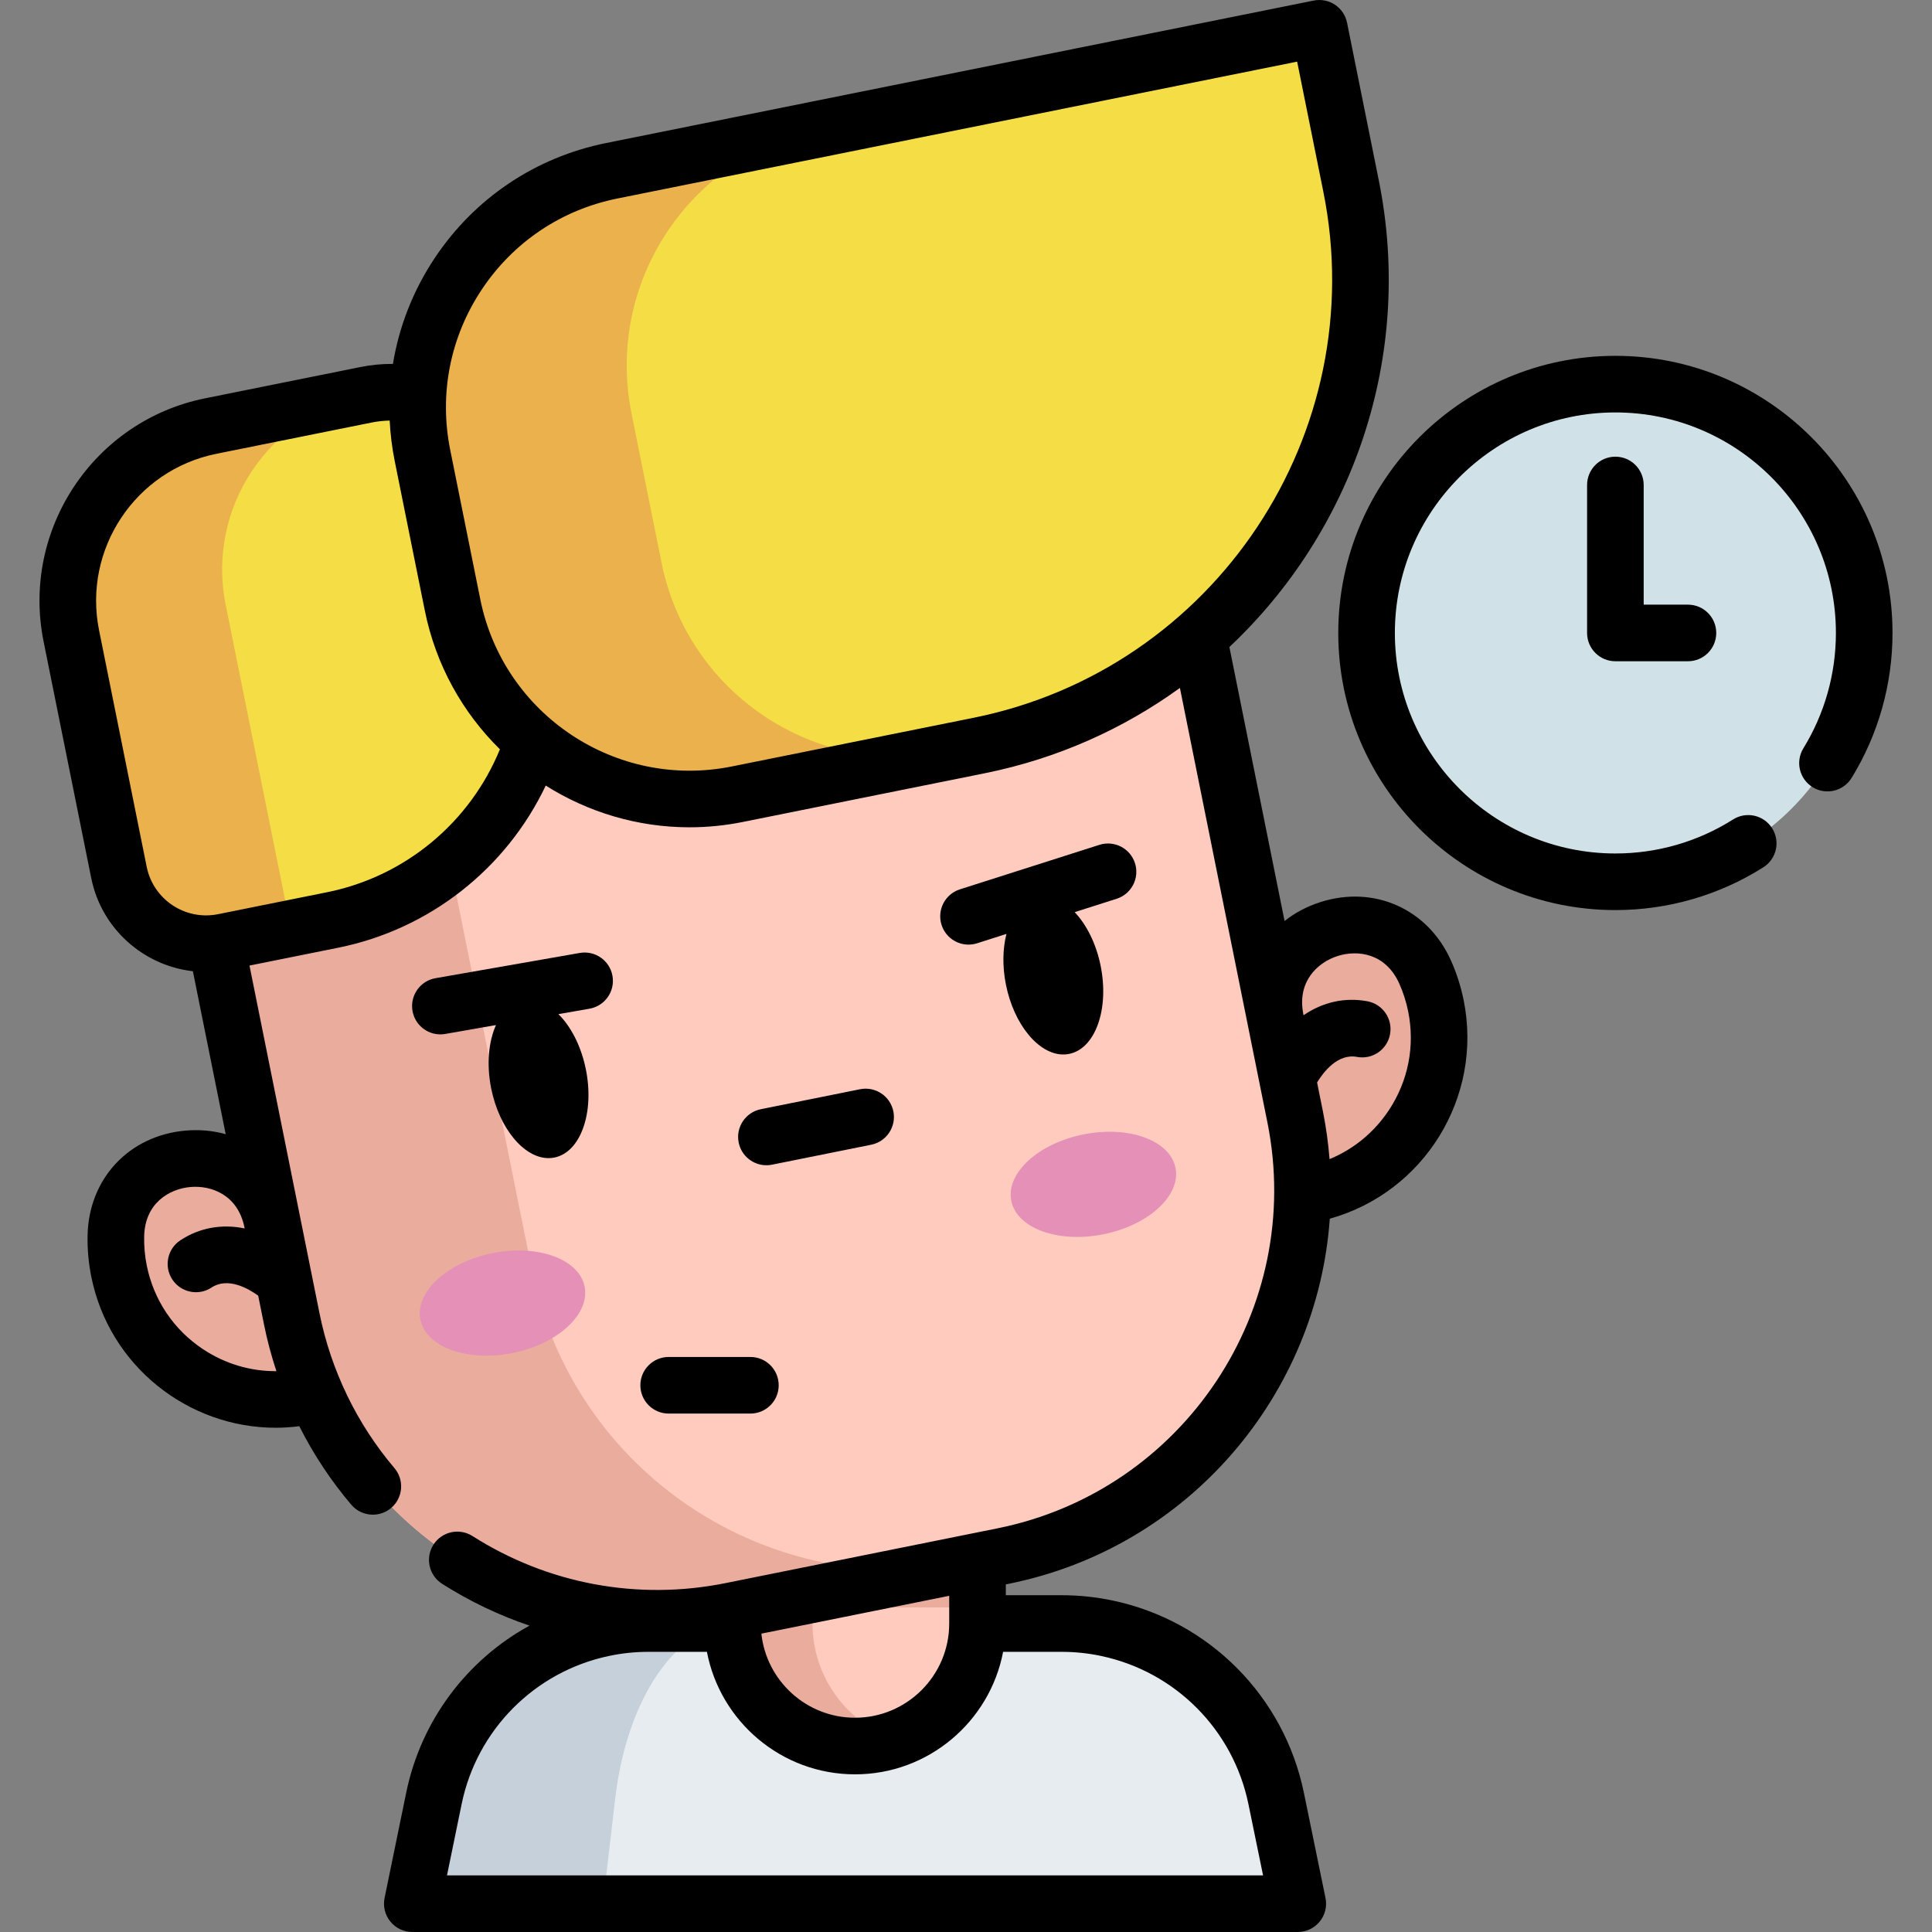 <svg id="Capa_1" enable-background="new 0 0 512 512" height="512" viewBox="0 0 512 512" width="512" xmlns="http://www.w3.org/2000/svg"><rect x="0" y="0" width="512" height="512" fill="#808080" stroke="none"/><g><g><g><path d="m343.925 504.497h-234.657l5.724-27.879c4.708-22.956 22.594-40.402 44.788-45.101 3.898-.83 7.932-1.26 12.054-1.26h109.524c4.112 0 8.147.43 12.044 1.26 22.194 4.699 40.09 22.145 44.798 45.101z" fill="#e7ecf1"/><path d="m195.407 430.25c-2.347 0-4.646.431-6.868 1.264-12.635 4.703-22.817 22.146-25.499 45.098l-3.257 27.884h-50.519l5.719-27.884c4.713-22.951 22.597-40.394 44.791-45.098 3.899-.833 7.931-1.264 12.05-1.264z" fill="#c6d0da"/><path d="m259.057 376.042v54.215c0 17.925-14.535 32.46-32.46 32.46-17.935 0-32.47-14.535-32.47-32.46v-54.215z" fill="#ffcbbe"/><path d="m237.198 460.947c-3.321 1.143-6.887 1.768-10.599 1.768-17.935 0-32.47-14.535-32.47-32.46v-54.215h21.197v54.215c0 14.223 9.143 26.306 21.872 30.692z" fill="#eaac9d"/><path d="m194.126 376.042h64.931v49.946h-64.931z" fill="#eaac9d"/><g><path d="m81.458 370.035c-22.946 4.62-45.293-10.236-49.913-33.182-.636-3.158-.903-6.305-.831-9.395.584-24.956 36.509-28.116 41.437-3.644l265.903-53.539c-4.927-24.471 29.422-35.461 39.618-12.676 1.263 2.822 2.234 5.827 2.87 8.985 4.62 22.946-10.236 45.293-33.182 49.913" fill="#eaac9d"/><path d="m265.836 412.378-72.099 14.517c-53.517 10.776-105.637-23.873-116.413-77.391l-27.518-136.666 265.903-53.539 27.518 136.666c10.776 53.517-23.873 105.637-77.391 116.413z" fill="#ffcbbe"/><path d="m257.39 414.078-63.653 12.817c-53.512 10.775-105.638-23.879-116.413-77.391l-27.519-136.672 63.653-12.817 27.519 136.672c10.775 53.512 62.892 88.168 116.413 77.391z" fill="#eaac9d"/><g fill="#e490b7"><ellipse cx="289.978" cy="313.855" rx="22.2" ry="13.499" transform="matrix(.98 -.197 .197 .98 -56.246 63.413)"/><ellipse cx="133.347" cy="345.392" rx="22.2" ry="13.499" transform="matrix(.98 -.197 .197 .98 -65.553 33.117)"/></g><path d="m97.014 104.621-41.146 8.285c-25.563 5.147-42.113 30.042-36.966 55.605l12.621 62.682c2.566 12.744 14.978 20.996 27.722 18.429l28.927-5.824c38.103-7.672 62.773-44.78 55.101-82.884l-5.937-29.487c-3.732-18.537-21.785-30.539-40.322-26.806z" fill="#f4dd45"/><path d="m96.764 104.665c-25.559 5.146-42.109 30.042-36.961 55.61l17.267 85.755-17.824 3.589c-12.744 2.566-25.156-5.685-27.722-18.429l-12.62-62.679c-5.148-25.569 11.402-50.464 36.961-55.61z" fill="#eab14d"/><path d="m259.471 197.578-64.073 12.901c-34.69 6.985-68.475-15.475-75.46-50.165l-7.973-39.599c-6.985-34.69 15.475-68.475 50.165-75.46l187.507-37.755 8.415 41.791c13.725 68.17-30.41 134.561-98.581 148.287z" fill="#f4dd45"/><path d="m250.784 199.323-55.389 11.153c-34.695 6.986-68.472-15.469-75.457-50.164l-7.973-39.598c-6.986-34.695 15.469-68.472 50.164-75.457l55.389-11.153c-34.695 6.986-57.149 40.763-50.164 75.457l7.973 39.598c6.985 34.695 40.762 57.15 75.457 50.164z" fill="#eab14d"/></g></g><circle cx="428.098" cy="167.739" fill="#d0e2e7" r="65.937"/></g><g><path d="m384.512 254.535c-6.116-13.668-20.351-20.03-34.612-15.463-3.584 1.147-6.766 2.855-9.475 5.002l-14.622-72.609c32.523-30.575 49.035-76.766 39.595-123.654l-8.415-41.79c-.817-4.06-4.771-6.687-8.833-5.872l-187.506 37.754c-18.742 3.774-34.893 14.62-45.476 30.54-5.713 8.594-9.415 18.114-11.038 28.001-2.867-.022-5.74.249-8.597.824l-41.149 8.285c-29.573 5.955-48.789 34.86-42.835 64.434l12.622 62.689c2.724 13.529 13.916 23.23 26.945 24.711l8.696 43.185c-3.326-.929-6.919-1.272-10.667-.944-14.918 1.311-25.582 12.683-25.933 27.653-.086 3.686.242 7.404.977 11.051 4.763 23.655 25.628 40.04 48.885 40.04 2.063 0 4.148-.145 6.24-.409 3.756 7.442 8.37 14.44 13.777 20.802 1.483 1.746 3.594 2.643 5.719 2.643 1.717 0 3.442-.586 4.854-1.785 3.156-2.683 3.54-7.415.857-10.572-9.938-11.694-16.804-25.879-19.852-41.024l-18.552-92.137 23.534-4.739c24.215-4.875 44.525-20.969 54.977-42.959 11.203 7.059 24.357 11.053 38.096 11.053 4.667 0 9.404-.46 14.15-1.416l64.073-12.901c19.284-3.883 36.76-11.77 51.741-22.618l17.992 89.344c.006.033.011.065.017.098h.002l5.175 25.697c9.937 49.374-22.15 97.634-71.528 107.577l-72.089 14.52c-23.241 4.674-47.052.244-67.044-12.475-3.496-2.223-8.13-1.194-10.354 2.302-2.224 3.495-1.192 8.13 2.302 10.354 7.333 4.665 15.109 8.362 23.163 11.083-16.595 9.093-28.754 25.131-32.681 44.296l-5.729 27.884c-.453 2.207.109 4.502 1.534 6.249s3.559 2.76 5.812 2.76h234.664c2.254 0 4.388-1.014 5.812-2.76 1.424-1.747 1.987-4.041 1.534-6.249l-5.728-27.884c-5.246-25.546-25.105-45.536-50.579-50.923-4.439-.949-9.019-1.43-13.609-1.43h-14.803v-2.87l.754-.152c47.886-9.644 81.797-50.241 85.102-96.757 24.914-6.943 40.667-32.123 35.481-57.876-.734-3.643-1.871-7.198-3.376-10.563zm-330.736 103c-7.759-5.158-13.045-13.029-14.884-22.163-.516-2.559-.746-5.163-.686-7.739.207-8.864 6.729-12.576 12.25-13.062 5.492-.481 12.523 2.014 14.31 10.615l.073.362c-6.083-1.246-11.976-.19-17.034 3.139-3.46 2.277-4.418 6.929-2.141 10.388s6.929 4.419 10.389 2.141c4.316-2.843 9.695.211 12.373 2.147l1.535 7.625c.845 4.2 1.951 8.335 3.29 12.386-6.879.049-13.618-1.944-19.475-5.839zm32.912-121.086-28.923 5.824c-8.662 1.745-17.144-3.887-18.89-12.557l-12.622-62.689c-4.322-21.466 9.625-42.446 31.091-46.768l41.149-8.285c1.588-.32 3.182-.488 4.775-.52.177 3.577.619 7.166 1.339 10.742l7.973 39.599c2.922 14.509 10.075 27.102 19.903 36.778-7.927 19.381-25.093 33.708-45.795 37.876zm171.296-46.223-64.073 12.901c-30.584 6.155-60.469-13.712-66.627-44.293l-7.973-39.599c-2.983-14.814-.019-29.903 8.348-42.487 8.365-12.584 21.131-21.157 35.945-24.14l180.154-36.274 6.935 34.438c12.888 64.007-28.701 126.566-92.709 139.454zm33.859 248.631c19.65 4.155 34.961 19.569 39.006 39.268l3.877 18.875h-216.27l3.879-18.879c4.036-19.696 19.343-35.109 39.012-39.268 3.41-.729 6.937-1.099 10.481-1.099h15.513c3.521 18.461 19.776 32.463 39.247 32.463s35.726-14.001 39.247-32.463h15.519c3.539 0 7.062.37 10.489 1.103zm-40.292-8.603c0 13.765-11.198 24.963-24.963 24.963-12.86 0-23.477-9.775-24.817-22.285l49.78-10.027zm116.486-135.995c-3.893 5.856-9.333 10.301-15.693 12.92-.332-4.211-.913-8.447-1.767-12.689l-1.536-7.627c1.718-2.822 5.494-7.719 10.58-6.769 4.075.761 7.989-1.923 8.75-5.995.762-4.072-1.923-7.989-5.994-8.75-5.957-1.112-11.797.196-16.923 3.7l-.06-.3c-1.721-8.662 3.809-13.704 9.077-15.39 5.278-1.689 12.728-.79 16.35 7.303 1.053 2.354 1.849 4.845 2.364 7.402 1.838 9.133.01 18.436-5.148 26.195z"/><path d="m203.101 308.804c.49 0 .989-.048 1.488-.149l26.29-5.293c4.061-.818 6.689-4.772 5.872-8.833-.817-4.06-4.77-6.689-8.833-5.872l-26.29 5.293c-4.061.818-6.689 4.772-5.872 8.833.717 3.561 3.847 6.021 7.345 6.021z"/><path d="m162.317 258.637c-.714-4.079-4.594-6.81-8.681-6.095l-38.224 6.689c-4.08.714-6.809 4.601-6.095 8.681.638 3.643 3.804 6.208 7.379 6.208.429 0 .864-.037 1.302-.114l13.439-2.352c-1.957 4.373-2.546 10.431-1.263 16.807 2.141 10.63 8.733 18.455 15.188 18.454.518 0 1.036-.05 1.55-.154 3.363-.677 6.082-3.487 7.656-7.914 1.566-4.404 1.812-9.887.694-15.439-1.117-5.552-3.467-10.512-6.615-13.967-.223-.244-.452-.457-.678-.681l8.252-1.444c4.081-.713 6.81-4.599 6.096-8.679z"/><path d="m300.782 228.757c-1.259-3.946-5.479-6.124-9.425-4.866l-36.97 11.793c-3.946 1.259-6.125 5.479-4.866 9.425 1.018 3.188 3.967 5.223 7.144 5.223.755 0 1.523-.115 2.281-.356l7.773-2.479c-.992 3.903-1.115 8.605-.129 13.499 2.141 10.63 8.732 18.455 15.187 18.454.518 0 1.036-.05 1.55-.154 3.363-.677 6.083-3.487 7.657-7.914 1.566-4.404 1.812-9.887.694-15.439-1.185-5.887-3.739-10.902-6.876-14.215l11.113-3.545c3.947-1.26 6.126-5.479 4.867-9.426z"/><path d="m169.704 367.11c0 4.142 3.357 7.5 7.5 7.5h21.66c4.143 0 7.5-3.358 7.5-7.5s-3.357-7.5-7.5-7.5h-21.66c-4.142 0-7.5 3.358-7.5 7.5z"/><path d="m428.094 94.301c-40.495 0-73.439 32.945-73.439 73.44s32.944 73.44 73.439 73.44c13.93 0 27.489-3.922 39.212-11.343 3.5-2.215 4.541-6.849 2.325-10.349-2.216-3.499-6.848-4.541-10.349-2.325-9.318 5.899-20.103 9.017-31.188 9.017-32.224 0-58.439-26.216-58.439-58.44s26.216-58.44 58.439-58.44c32.225 0 58.44 26.216 58.44 58.44 0 10.819-2.98 21.387-8.62 30.562-2.169 3.529-1.066 8.148 2.463 10.317 3.528 2.169 8.147 1.067 10.316-2.462 7.092-11.539 10.841-24.823 10.841-38.417 0-40.495-32.945-73.44-73.44-73.44z"/><path d="m428.093 121.025c-4.143 0-7.5 3.358-7.5 7.5v39.214c0 4.142 3.357 7.5 7.5 7.5h19.231c4.143 0 7.5-3.358 7.5-7.5s-3.357-7.5-7.5-7.5h-11.731v-31.714c0-4.142-3.358-7.5-7.5-7.5z"/></g></g></svg>